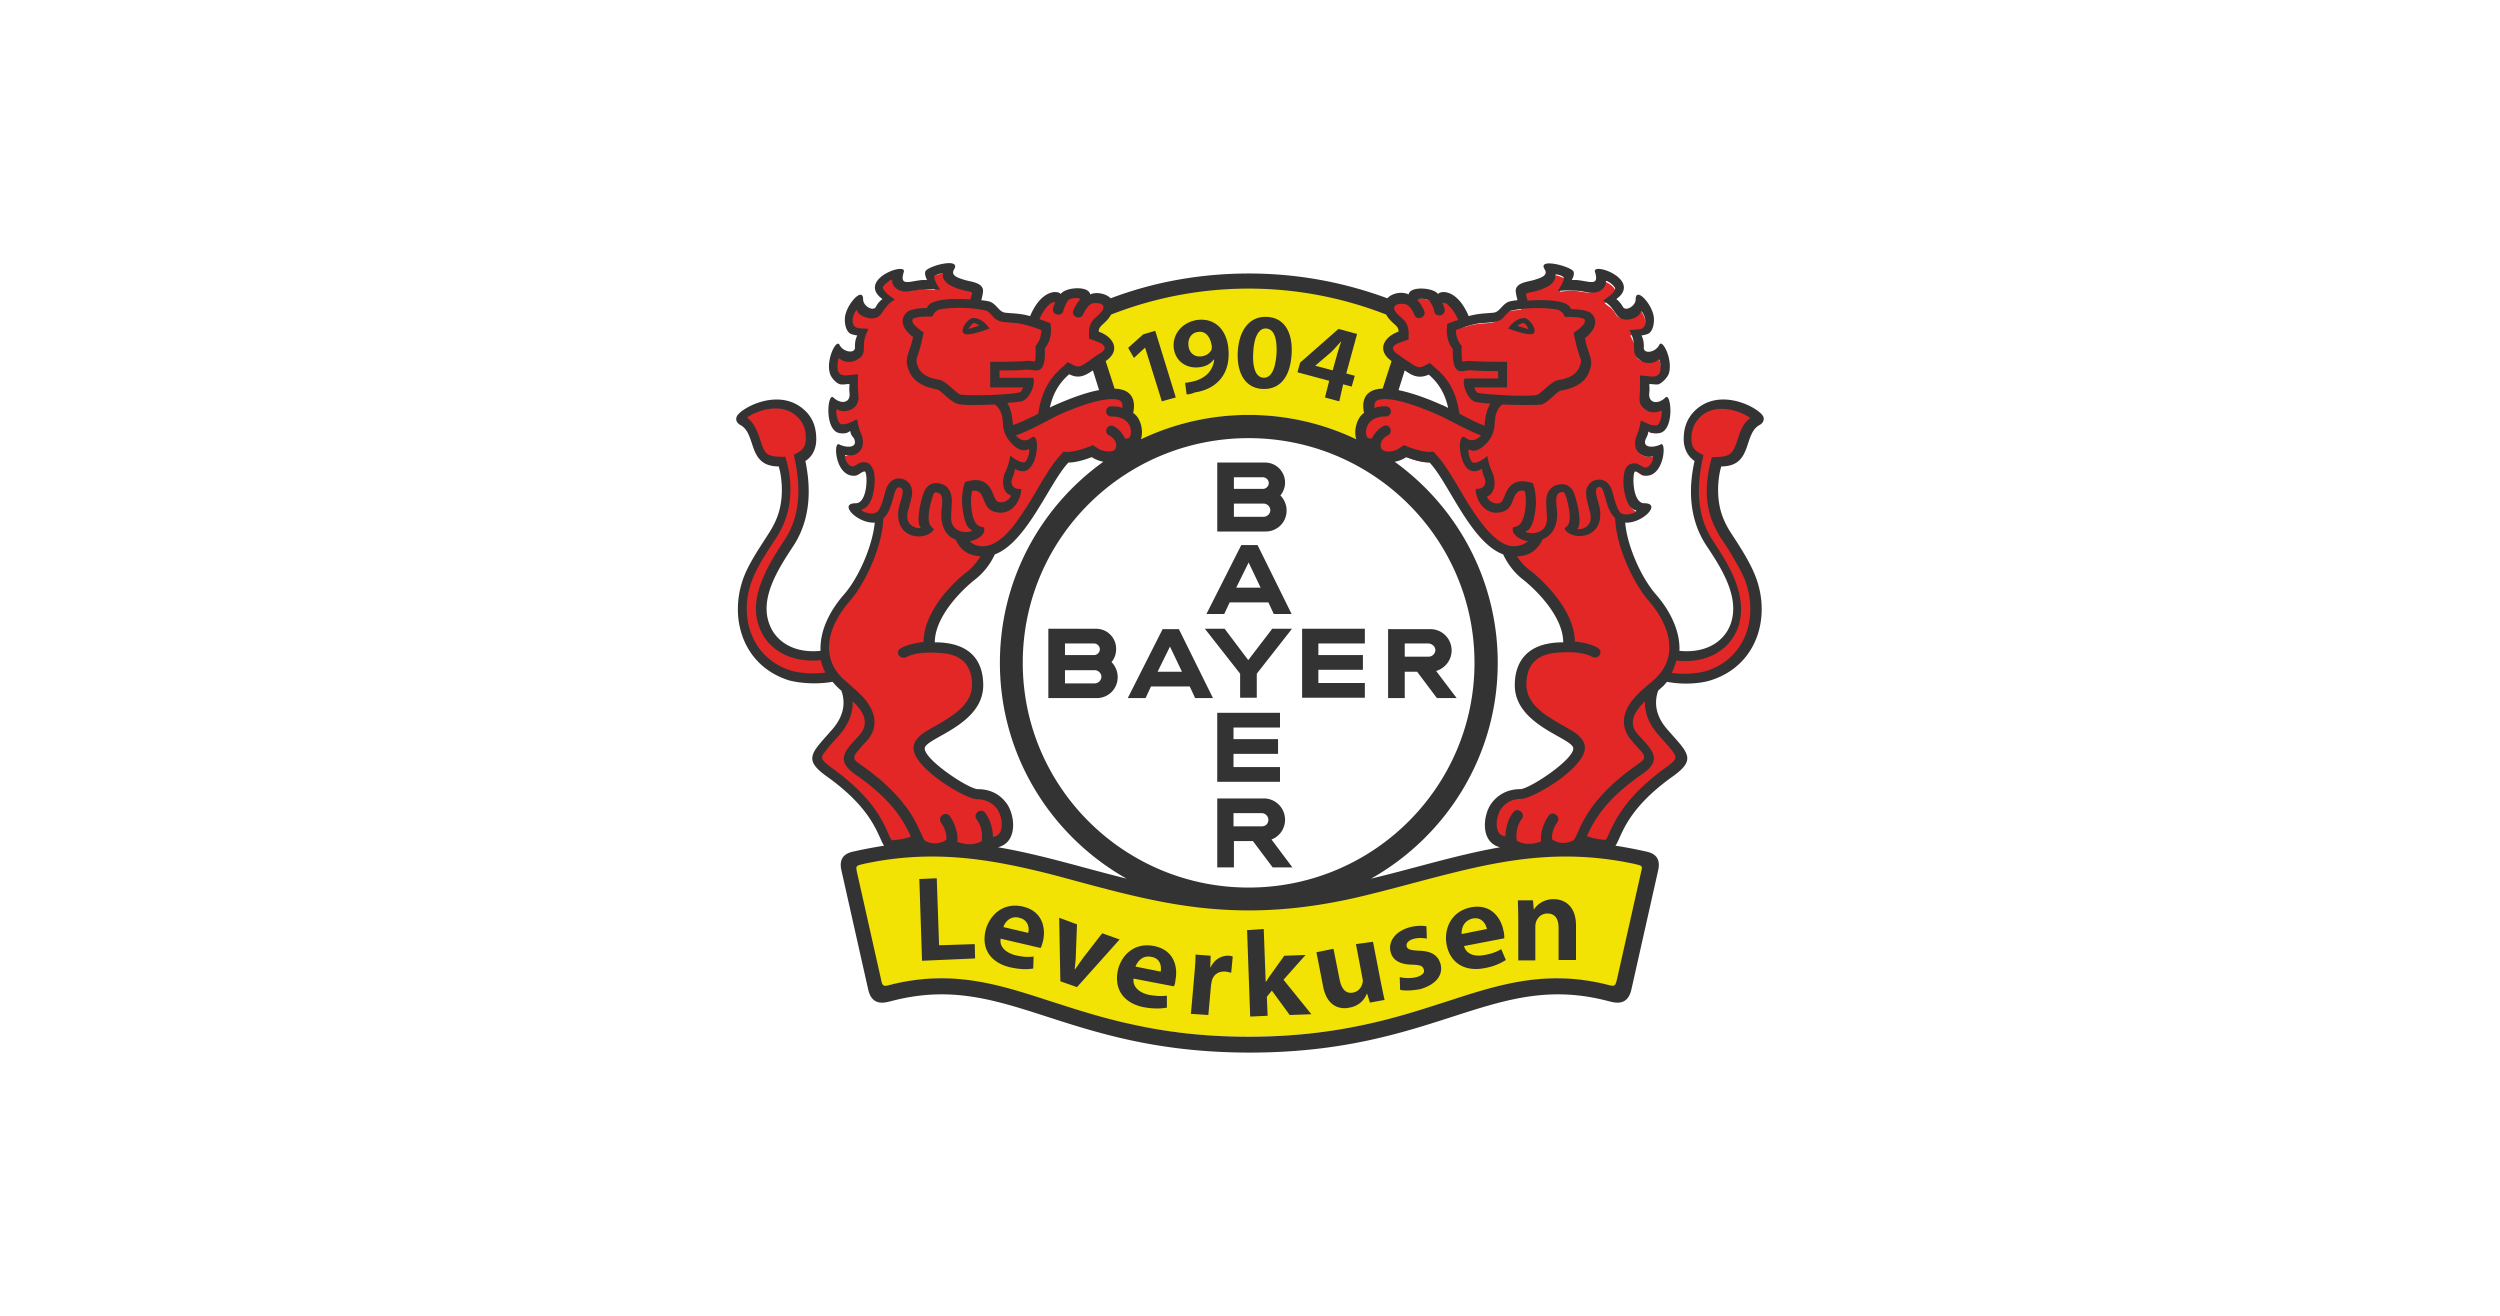 <svg xmlns="http://www.w3.org/2000/svg" viewBox="0 0 950 500"><path d="M0 500h950V0H0z" class="mono" style="fill:#fff"/><path d="M430.02 389.39c-12.514-2.65-23.114-6.183-32.83-9.275-18.991-6.183-35.627-11.189-57.563-6.183-4.417 1.03-6.036 1.03-7.067-3.386l-9.127-40.633c-.884-3.828.294-4.564 3.975-5.447 27.088-5.742 49.319-1.767 71.696 3.827 11.778 2.945 23.408 6.33 35.627 8.98 12.366 2.65 25.469 4.712 39.602 4.712 14.28 0 27.236-1.914 39.602-4.711 12.219-2.65 23.85-6.036 35.627-8.98 22.377-5.742 44.755-9.717 71.696-3.828 3.68.883 4.71 1.62 3.975 5.447l-9.128 40.633c-1.03 4.564-2.503 4.564-7.067 3.386-21.936-5.153-38.572 0-57.563 6.183-9.716 3.092-20.316 6.625-32.83 9.275s-26.94 4.564-44.46 4.564c-17.225 0-31.652-1.914-44.166-4.564m-.441-232.75-1.178-.736.294-1.325c.736-3.533.295-6.772-5.152-6.92h-1.325l-4.123-13.102 1.178-.884c3.828-2.65 2.945-6.036-2.208-7.802l-1.325-.442v-1.325c0-2.208 1.325-3.386 2.208-4.27.295-.147.442-.441.736-.588s.442-.442.736-.736c.442-.442.884-1.031 1.325-1.914l.295-.59.589-.294c16.34-6.477 34.302-9.863 52.999-9.863s36.51 3.533 52.999 9.863l.589.295.294.589c.442.736.883 1.325 1.325 1.914l.736.736c.295.294.442.441.736.589.884.883 2.209 2.06 2.209 4.269v1.325l-1.325.442c-5.153 1.766-6.036 5.152-2.209 7.802l1.178.884-4.122 13.103h-1.325c-5.447.147-6.036 3.386-5.153 6.919l.295 1.325-1.178.736c-1.62 1.03-3.092 5.006-2.208 7.803l1.472 4.27-4.122-1.915c-12.072-5.741-25.764-9.127-40.191-9.127s-27.972 3.238-40.191 9.127l-4.123 1.914 1.473-4.27c.883-2.944-.59-6.919-2.209-7.802" class="mono" style="fill:#f3e305;stroke-width:1.472"/><path d="m624.94 194.62-.442.442c-1.472 1.62-4.416 3.091-7.066 3.091h-2.209l.148 2.209c.883 9.274 6.477 21.789 12.072 28.266 5.741 6.624 8.686 13.69 8.391 20.169l-.147 1.766 1.767.147c10.894 1.03 18.402-4.122 21.2-11.483 4.122-11.189-3.975-23.26-9.423-31.505-7.213-10.747-6.036-23.114-4.416-30.769l.294-1.325-1.03-.736c-2.209-1.472-3.386-3.975-3.386-6.772 0-3.091.736-6.478 3.975-9.716s6.919-3.68 11.925-3.68c2.502 0 8.833 2.796 10.6 5.446v.295c0 .147-.148.294-.59.589-2.06 1.177-3.238 2.944-4.121 4.858-.737 1.62-1.178 3.533-1.914 5.3-1.178 3.091-2.65 5.3-7.656 5.3h-1.472l-.442 1.472c-.736 2.503-1.03 5.153-1.177 7.803-.295 7.95 1.766 13.397 4.71 18.255 1.031 1.619 2.65 3.975 4.27 6.625 1.62 2.502 3.239 5.447 4.564 8.244 7.066 15.164 2.355 33.713-14.87 39.013-2.796.883-8.98 1.766-15.457.589l-1.03-.148-.737.884c-.442.441-.736.883-1.178 1.325-.589.589-1.472 1.325-2.355 2.06l-.442.295-.147.59c-1.472 4.858-1.03 10.452 3.828 16.046 1.914 2.209 3.68 3.975 4.858 5.595 1.325 1.619 1.914 2.65 2.208 3.533.295 1.178.147 2.65-4.564 6.036-11.925 8.539-16.783 15.9-19.433 21.052-1.177 2.355-1.913 4.27-2.65 5.594-.588.884-.883 1.03-1.472 1.03-2.355-.146-5.741-.44-8.391-1.619l-1.62-.588-.883 1.472c-1.472 2.502-7.655 3.091-10.158 1.472l-.883-.589-.884.294c-5.005 1.914-8.538 1.62-10.6 1.031a7.8 7.8 0 0 1-2.208-1.03c-.147-.148-.442-.295-.442-.295-8.98-.736-9.716-9.864-5.741-14.869.883-1.03 3.533-4.417 9.275-4.417 3.827 0 22.083-11.336 22.083-17.372 0-1.325-.884-2.355-1.62-2.944-.736-.736-1.766-1.325-2.797-1.914-2.061-1.178-4.858-2.65-7.508-4.416-5.447-3.534-10.158-8.098-10.158-14.575 0-5.3 1.472-14.428 16.489-14.428h1.914v-1.914c0-10.747-10.894-21.494-16.194-25.47-2.356-1.766-5.006-4.71-6.772-8.538l-.295-.736-.736-.295c-5.594-1.914-10.453-8.244-15.164-15.458-2.355-3.68-4.416-7.36-6.477-10.6s-3.975-6.33-6.036-8.391l-.59-.59h-.883c-2.502 0-5.594-.882-8.244-1.913l-1.03-.442-.884.59c-4.71 3.238-10.01 1.177-10.158-1.62l-.147-1.767h-1.767c-2.65 0-3.827-1.62-3.975-4.122-.147-2.797 1.178-5.447 2.503-6.183l1.178-.736-.294-1.325c-.737-3.386-2.062-13.397 26.5-.884.736.295 1.619.737 2.502 1.178l3.68 1.767-.883-3.975c-1.177-5.006-3.386-9.717-8.097-13.691l-1.03-.883-1.178.588c-1.914.884-3.239.737-4.858 0-.884-.441-1.914-1.03-2.945-1.913-1.177-.884-2.502-1.767-3.975-2.798-3.974-2.797-3.091-6.183 2.062-7.95l1.325-.441v-1.325q0-1.545-.884-2.65c-.294-.295-.441-.59-.736-.884l-.736-.736c-.294-.147-.442-.441-.736-.736l-.736-.736c-.442-.589-.884-1.178-1.325-2.06-1.472-2.945 1.914-6.331 6.036-4.565l2.65-1.472s.147-.147.441-.147c.59-.295 1.62-.442 2.65-.295 2.503 0 4.27.884 4.564 1.325h3.239c-.147 0-.147.148-.294.295 0 0 .147 0 .441-.147.442 0 1.03 0 1.914.294 1.62.736 4.122 2.65 6.036 7.508l.589 1.62 1.62-.442a24.5 24.5 0 0 1 4.269-.883c.883-.147 4.27-.295 5.005-.442.884-.147 1.767-.589 2.356-1.03s1.03-1.03 1.472-1.325l1.178-1.178a4.5 4.5 0 0 1 1.03-.736c.148 0 1.178-.295 2.945-.442l2.208-.294-.589-2.062c-.147-.588-.294-1.325-.441-2.06 0-.295-.148-.59-.148-.884v-.294c.148-.295.442-.736 1.914-1.178s3.092-.736 4.122-1.03c.59-.148 1.325-.442 1.914-.59.59-.294 1.325-.588 1.914-1.03 1.325-1.03 2.061-2.65 1.178-4.564.442 0 .883.147 1.62.295 1.324.294 2.797.588 3.974 1.177.59.148 1.03.442 1.325.59.148 0 .148.146.148.146 0 .148 0 .295-.148.59-.147.441-2.208 4.122-2.208 4.122s3.975-.442 4.417-.442c.588 0 1.177 0 1.913.147 1.031.147 1.914.442 2.798.442.883.147 1.914.294 2.797 0 1.178-.295 2.208-1.03 2.503-2.503.147-.736.147-1.472 0-2.355.736.147 1.766.441 2.797.883 3.239 1.472 4.416 3.386 3.975 4.71-.442 1.031-1.914 2.062-1.914 2.062l-2.209 1.472 2.356 1.767c.147.147.294.147.442.441q.662.662 1.325 1.767c1.325 2.503 4.269 1.62 5.447 1.03 1.178-.736 2.502-2.06 2.944-3.827 1.472 1.62 2.945 4.27 3.092 6.183.147 1.62-.295 3.533-1.03 4.122-.295.147-1.767.442-2.062.442l-2.797.294s1.472 2.798 1.62 3.386.294 1.62.294 2.798c-.147 3.238 2.944 3.827 4.564 3.533 1.325-.147 2.65-.883 3.827-2.061.148.294.295.442.442.883.883 2.061 1.325 4.858.736 6.92-.294 1.177-2.061 2.797-2.503 2.944h-.736c-.294 0-.736 0-1.03-.147-.442 0-.884-.148-1.178-.148-1.767.148-2.208 1.178-2.061 2.356 0 .442.147.883.147 1.325s0 .883-.147 1.767c-.442 5.888 4.564 5.888 7.95 4.122.147.883.294 1.914.147 3.091 0 1.62-.294 3.24-.883 4.417s-1.178 1.62-1.767 1.767c-1.325.294-1.914 0-2.061-.148-2.503-1.325-3.239-.441-3.533 1.03 0 .295-.148.442-.148.884q-.22.442-.441 1.325c-1.472 2.945-.147 5.3 2.502 5.889 1.178.294 2.65.147 3.975-.295 0 .737-.147 1.767-.441 2.798-.884 3.091-2.503 5.005-4.711 4.71 0 0-.148 0-.295-.147-.294-.147-.441-.294-.736-.441-.294-.295-.736-.442-1.03-.736q-.662-.442-1.767-.442c-.589 0-1.767.442-2.208 1.914-.147.589-.295 1.178-.295 1.767-.147 1.325-.147 2.944.148 4.563s.588 3.386 1.472 4.859c.736 1.472 2.208 2.944 4.416 2.944.884-.442 1.03-.294 1.178-.294m-264.7-91.276c-.736 1.766-.147 3.386 1.325 4.416.589.442 1.325.736 1.914 1.03s1.178.442 1.914.59c1.03.294 2.65.588 4.122 1.03s1.767.883 1.914 1.178v.294c0 .295 0 .59-.147.884-.147.736-.295 1.472-.442 2.06l-.589 2.062 2.209.294c1.766.295 2.797.442 2.944.442.442.147.736.442 1.03.736.148.147.442.294.59.589l.588.589c.442.441.884.883 1.472 1.325s1.325.883 2.356 1.03c.736.148 4.122.295 5.005.442 1.325.147 2.798.442 4.27.883l1.62.442.588-1.62c2.061-4.858 4.417-6.919 6.036-7.508.883-.294 1.472-.441 1.914-.294.147 0 .294 0 .442.147 0-.147-.148-.147-.295-.294h3.24c.293-.442 2.06-1.325 4.563-1.325 1.178 0 2.061.147 2.65.294.294.147.442.295.442.295 6.919-.442 10.158 2.944 8.686 5.888-.442.884-.884 1.473-1.325 2.061-.295.295-.442.59-.737.737l-.736.736c-.294.294-.589.441-.736.736-.294.294-.589.589-.736.883-.442.736-.883 1.62-.883 2.65v1.325l1.325.442c5.152 1.914 6.036 5.3 2.06 7.95-1.471 1.03-2.796 1.914-3.974 2.797s-2.061 1.472-2.944 1.914c-1.62.883-2.945 1.03-4.859 0l-1.177-.59-1.03.884c-4.712 4.122-6.92 8.686-8.098 13.691l-.883 3.975 3.68-1.767c.883-.441 1.62-.736 2.503-1.177 28.708-12.514 27.236-2.356 26.5.883l-.295 1.325 1.178.736c1.325.736 2.503 3.386 2.503 6.183-.147 2.503-1.178 4.122-3.975 4.122h-1.62l-.147 1.767c-.294 2.797-5.447 4.858-10.158 1.62l-.883-.59-1.03.442c-2.65 1.03-5.742 1.914-8.245 1.914h-.883l-.589.59c-2.061 2.06-3.975 5.152-6.036 8.39s-4.122 7.067-6.478 10.6c-4.71 7.362-9.569 13.545-15.164 15.459l-.736.294-.294.736c-1.767 3.828-4.417 6.772-6.772 8.539-5.3 4.122-16.194 14.869-16.194 25.469v1.914h1.914c14.869 0 16.489 9.127 16.489 14.428 0 6.625-4.711 11.042-10.158 14.575-2.798 1.766-5.447 3.239-7.509 4.416-1.03.59-2.06 1.325-2.797 1.914s-1.62 1.62-1.62 2.945c0 6.036 18.256 17.372 22.084 17.372 5.594 0 8.391 3.238 9.275 4.416 3.975 5.006 3.239 14.133-4.27 14.133h-.736l-.736.736c-.147.148-.294.148-.442.295a7.8 7.8 0 0 1-2.208 1.03c-2.06.59-5.447.884-10.6-1.03l-.883-.295-.883.59c-2.503 1.619-8.686 1.177-10.158-1.473l-.884-1.472-1.62.589c-2.502 1.03-6.035 1.472-8.39 1.62-.59 0-1.031-.148-1.473-1.031-.736-1.325-1.472-3.24-2.65-5.595-2.65-5.152-7.508-12.514-19.433-21.052-4.71-3.386-4.858-4.858-4.564-6.036.295-.883.884-1.914 2.209-3.533s2.944-3.386 4.858-5.594c4.858-5.595 5.447-11.336 3.828-16.047l-.148-.59-.441-.294c-.884-.736-1.62-1.472-2.356-2.06-.441-.443-.883-.884-1.178-1.326l-.736-.883-1.03.147c-6.478 1.178-12.661.294-15.458-.589-17.225-4.71-21.936-23.408-14.87-38.424 1.326-2.797 2.945-5.594 4.565-8.244s3.238-5.006 4.269-6.625c2.944-4.858 5.006-10.305 4.711-18.255-.147-2.65-.442-5.3-1.178-7.803l-.441-1.472h-1.473c-4.858 0-6.477-2.208-7.655-5.3-.736-1.766-1.178-3.68-1.914-5.3-.736-1.766-1.914-3.68-4.122-4.858-.442-.294-.589-.442-.589-.589v-.294c1.767-2.798 8.097-5.447 10.6-5.447 5.153 0 8.686.441 11.925 3.68 3.092 3.092 3.975 6.478 3.975 9.717 0 2.797-1.178 5.3-3.386 6.772l-1.03.736.294 1.325c1.62 7.802 2.797 20.022-4.417 30.769-5.447 8.244-13.544 20.316-9.422 31.505 2.65 7.36 10.305 12.514 21.2 11.483l1.767-.147.147-1.914c-.295-6.478 2.65-13.544 8.391-20.17 5.595-6.477 11.19-18.99 12.072-28.265l.148-2.209h-2.209c-2.65.148-5.594-1.472-7.066-3.091l-.442-.442h.589c2.208 0 3.533-1.472 4.416-2.944.737-1.473 1.178-3.24 1.473-4.859.294-1.325.294-3.091.147-4.27 0-.588-.147-1.324-.295-1.766-.441-1.472-1.619-1.914-2.208-1.914-.736 0-1.325.295-1.766.442a4.5 4.5 0 0 0-1.03.736c-.295.147-.443.295-.737.442-.147.147-.294.147-.294.147-2.209.147-3.828-1.62-4.711-4.71-.295-1.031-.442-2.062-.442-2.798 1.325.442 2.797.589 3.975.294 2.65-.589 3.975-2.797 2.502-5.888-.294-.59-.441-.884-.441-1.325-.147-.295-.147-.59-.147-.884-.295-1.472-1.03-2.355-3.534-1.03-.147.147-.736.294-2.06.147-.59-.147-1.179-.589-1.767-1.767s-.884-2.797-.884-4.416c0-1.178 0-2.209.147-3.092 3.24 1.767 8.392 1.767 7.95-4.122 0-.736-.147-1.325-.147-1.767s0-.736.147-1.325c.148-1.177-.294-2.208-2.06-2.355-.295 0-.737 0-1.179.147h-1.913c-.59-.147-2.209-1.767-2.503-2.944-.589-2.061-.147-4.859.736-6.92l.442-.883c1.03 1.178 2.502 1.767 3.827 2.061 1.62.295 4.711-.294 4.564-3.533 0-1.325.147-2.208.295-2.797.147-.442 1.619-3.386 1.619-3.386l-2.797-.295c-.295 0-1.767-.294-2.061-.442-.736-.588-1.178-2.502-1.03-4.122.146-1.914 1.619-4.564 3.09-6.036.442 1.767 1.767 3.092 2.945 3.68 1.178.737 4.122 1.62 5.447-1.03q.663-1.325 1.325-1.766l.442-.442c0-3.239-1.472-4.27-1.767-5.447-.441-1.325.736-3.239 3.975-4.711a15 15 0 0 1 2.797-.883c-.147.883-.147 1.619 0 2.355.295 1.472 1.325 2.208 2.503 2.503.883.147 2.061.147 2.797 0 .884-.147 1.767-.295 2.798-.442.736-.147 1.472-.147 1.913-.147s4.417.442 4.417.442-1.914-3.534-2.208-4.123c-.147-.294-.147-.441-.147-.589h.147c.441-.294.883-.441 1.325-.588a31 31 0 0 1 3.975-1.178q1.325-.442 1.766-.442" class="mono" style="fill:#e22726;stroke-width:1.472"/><path d="M289.57 169.15c1.325 3.533 2.208 4.564 8.833 4.417 1.178 3.68 1.914 8.097 1.914 10.747.295 8.391-1.767 14.133-4.858 19.286-1.03 1.619-2.65 3.975-4.27 6.625-1.619 2.502-3.238 5.3-4.416 7.95-6.772 14.427-2.061 31.651 13.839 36.657 2.355.737 7.508 1.473 13.103.737a14.1 14.1 0 0 1-1.767-4.711c-11.63 1.177-20.316-4.123-23.408-12.515-2.355-6.183-1.178-12.514 1.178-18.108 2.208-5.594 5.594-10.747 8.391-15.016 6.773-10.158 5.89-22.23 3.534-32.388 2.208-1.177 4.564-2.06 4.564-6.183 0-2.944-.59-5.889-3.387-8.391-6.036-5.742-15.605-2.061-18.99.441 1.913 1.325 2.944 3.24 3.68 4.859.883 1.766 1.325 3.68 2.061 5.594zm78.91 36.511c1.178 1.178 2.797 1.914 5.006 1.914 5.005 0 10.01-4.711 15.31-12.955 2.65-3.828 5.006-8.097 7.214-11.778s4.564-7.361 6.92-9.864l1.177-1.325c4.417.59 11.19-2.502 11.19-2.502l1.766 1.177c1.472 1.03 3.533 1.325 5.153 1.178 1.325-.147 1.766-.883 1.914-1.914.294-2.06-1.473-3.533-2.65-4.122-2.356-1.178-.59-4.564 1.619-3.533 0 0 2.65 1.03 4.417 4.71 1.913.148 2.06-.883 2.208-2.06.294-2.356-1.178-6.33-7.361-6.33-2.503.146-2.797-3.681-.295-3.829 0 0 2.65-.147 4.417.59.295-1.767-.442-2.65-1.178-2.945-2.208-.883-8.244-.883-22.672 5.447-3.239 1.472-10.01 5.594-16.636 7.95 1.472 1.766 3.68 2.65 5.89.883 3.532-2.797 2.796 11.778-2.65 12.661-2.062.295-3.534-.883-3.534-.883s-.295 1.766-.736 2.797c-1.178 2.356-.736 5.153 3.091 4.858 0 4.564-3.975 10.894-10.6 8.54-4.71-1.62-2.797-8.687-7.95-7.804-.147 0-.736 2.503-.441 5.742.736 9.57 4.563 7.361 4.858 8.392.736 2.208-2.061 4.416-5.447 5.005zm4.122 5.742c-5.152-.295-7.95-2.945-9.422-6.33-2.797-1.031-5.005-3.534-5.447-8.098-.442-4.27 2.061-9.864-2.355-9.864-.737 0-1.473 3.386-1.914 5.006-2.209 10.305 2.797 7.508.883 9.716-3.239 3.68-14.133 2.945-12.955-7.802.294-3.092 3.386-8.834.147-8.834-2.208 0-1.914 8.245-5.889 11.778-.294 10.894-7.213 25.175-12.66 31.358-9.276 10.6-10.6 21.641-3.092 29.15 1.03 1.03 2.65 2.356 4.122 3.68 1.62 1.473 3.533 3.093 5.005 5.006 3.092 3.975 5.448 9.864.148 15.605-1.325 1.325-2.356 2.65-3.386 3.828-2.356 2.65-.737 3.533 1.325 5.006 8.833 6.183 13.986 11.63 17.519 16.489 1.766 2.355 2.944 4.563 3.974 6.624.884 1.914 1.767 3.681 2.503 5.3.589 1.03 5.153 2.65 8.539 0 .147-2.208-.736-4.563-2.061-6.477-1.472-2.209 1.766-4.564 3.386-2.356 1.767 2.503 3.239 6.478 2.797 9.717 3.68 1.325 6.772 1.177 9.275-.295.442-3.827-.589-6.477-1.914-8.244-1.62-2.208 1.62-4.564 3.239-2.503 1.767 2.356 2.944 5.89 2.944 9.128 2.209-.295 2.945-1.62 3.24-3.386.44-2.65-.59-5.889-1.767-7.361-.737-.884-2.945-3.534-7.509-3.534-4.269 0-24.144-11.778-24.144-19.433 0-2.355 1.62-3.827 2.356-4.563.883-.884 2.061-1.62 3.091-2.209 2.062-1.177 4.711-2.65 7.509-4.416 5.447-3.534 9.275-7.361 9.275-12.808 0-4.711-1.473-11.19-11.19-12.072-2.06-.147-9.127-.884-13.69 1.472-2.356 1.178-4.564-1.767-2.356-3.239 0 0 2.503-1.766 8.833-2.503 0-11.778 11.63-23.114 17.078-27.088 1.325-1.177 3.092-3.091 4.564-5.447zm-48.583 55.06c.147 4.122-1.325 8.538-5.152 12.955-1.914 2.208-3.681 3.974-4.859 5.594-2.355 2.944-2.502 3.386 2.061 6.772 12.22 8.833 17.225 16.194 20.022 21.79 1.767 3.68 2.356 5.74 3.092 5.74 1.472-.147 2.944-.294 4.71-.735a7.8 7.8 0 0 0 2.21-.737c-2.798-6.036-6.92-13.69-21.053-23.555-7.802-5.447-3.975-8.98 1.472-14.869 4.27-4.858 1.325-9.274-2.502-12.955zm64.777-119.25h-12.514v-9.717s10.011 0 12.955-.294c.736-.148 1.914-.148 3.386.147.148 0 .736 0 .736-.295.295-1.766.148-5.594.148-5.594s2.208-2.208 2.208-6.036c-3.386-1.325-6.92-2.355-9.57-2.65-1.03-.147-4.269-.294-5.005-.442-1.325-.147-2.208-.736-2.944-1.177-.59-.442-2.356-2.798-3.386-3.092-7.361-1.767-15.458-.883-17.372-.589-2.503.589-3.092 2.797-3.092 2.797-1.325 0-4.417 0-5.594.295-1.473.294-2.061.441-2.061 1.325 0 1.766 4.269 4.416 4.269 4.416s-.883 5.153-2.503 9.57c-.294 1.03-.294 1.766.442 3.68 1.178 2.65 3.975 4.122 7.803 4.711 2.797.442 6.33 4.858 8.097 5.595 1.03.441 7.802.294 10.305.294 5.152-.147 10.453-.589 12.219-1.03.736 0 1.177-1.178 1.472-1.914zm-10.747 6.477c-6.183.295-13.103.442-14.869-.441-3.533-1.914-5.447-4.859-7.214-5.3-3.974-.736-8.538-2.356-10.453-6.772-2.208-5.153 0-6.33 1.473-13.103-5.006-3.828-4.711-7.361-2.209-9.57 1.03-.883 4.417-1.472 7.509-1.472.883-3.533 9.863-3.68 16.489-3.239.147-.589.294-1.177.441-1.62.295-.882.295-1.177-1.178-1.471-3.091-.59-4.858-1.178-7.066-2.356-1.914-1.03-2.945-2.944-2.65-3.975.441-1.03-2.797 0-3.239.59-.589 1.03 2.208 5.152 2.208 5.152s-3.827-.295-6.183-.147c-3.386.147-5.447 1.03-7.803.736-2.797-.295-4.416-2.503-4.269-4.122.147-1.03-3.68 1.766-3.533 2.797.147.883 1.325 2.355 4.563 4.416-5.447 3.24-4.122 7.067-8.833 7.214-1.325 0-5.152-1.03-5.447-2.944-.294-1.178-2.797 3.239-1.325 5.594.736 1.178 1.62 1.03 5.595 1.325-1.62 3.092-1.767 4.564-1.767 7.214 0 2.503-.736 3.386-2.797 4.564-1.325.883-4.564 1.325-6.478-.59-.589-.588-1.03 3.534-.589 4.712s1.178 1.767 3.092 1.767c2.944-.148 4.564-.737 4.564-.148-.148 1.62-.148 4.122.147 8.245.294 4.563-4.711 6.624-8.097 4.858-.884-.442 0 5.447 1.62 5.594 3.09.295 5.888-2.502 6.035-1.62.736 4.712 1.767 5.154 2.061 7.51.736 5.299-4.564 6.771-6.33 5.888-1.325-.589.441 5.153 3.091 4.122.884-.442 2.209-1.472 3.386-1.472 1.914 0 3.092.736 3.975 3.239.442 1.325.59 4.122.148 6.919-.295 1.767-.59 3.533-1.62 5.3-.589 1.03-1.62 2.061-2.65 2.355-1.766.442 2.945 2.65 5.3 1.178 1.914-1.03 3.239-8.244 3.68-9.127 1.178-2.798 3.092-3.68 4.712-3.68 2.355 0 4.269 1.471 4.858 3.68.441 1.472.147 3.091-.147 3.974-.148 1.031-1.178 4.564-1.325 5.153-1.325 6.33 5.594 6.478 4.858 5.742-1.03-1.178-.883-4.859 0-8.833.147-.884 1.03-4.123 1.767-5.448 1.177-1.913 2.797-2.502 3.827-2.502 5.447 0 6.33 4.27 6.33 6.772 0 1.03-.294 5.447-.294 6.33 0 7.361 9.422 5.447 7.803 4.711-1.914-.883-2.944-3.68-3.533-9.127-.442-4.417.736-8.98 1.177-9.128 3.828-1.178 7.656-1.325 10.011 3.386.59 1.178 1.178 3.24 1.914 3.828 1.62 1.325 4.711 0 5.447-2.061-3.533-1.03-3.68-6.036-2.06-9.275.735-1.472 1.324-3.533 1.766-5.889.589.59 3.828 2.945 5.447 2.503 1.178-.442 2.503-5.595 1.178-4.858-2.797 1.472-6.036-1.914-7.214-3.534-.589-.883-2.061-2.65-2.208-6.183-.147-2.355-.442-5.3-3.092-7.36zm16.49 3.534c.883-6.33 3.09-12.514 9.274-17.814l1.914-1.767 2.356 1.178c1.325.589 1.913.589 3.091 0 .736-.442 1.62-.884 2.797-1.767s2.503-1.914 4.123-2.797c2.944-1.914 1.766-3.386-1.473-4.564l-2.797-1.03v-2.209c0-3.533 1.62-5.005 2.945-6.183.294-.294 2.944-2.355 2.502-3.827-.441-1.767-4.122-1.178-4.122-1.178-1.62.441-2.944 2.944-3.533 4.122-1.03 2.503-4.859.883-3.68-1.62 0 0 1.03-2.355 2.502-3.974-.147-.884-3.386-.59-4.417.147-.883 1.178-1.62 2.944-1.914 3.975-.441 2.65-4.416 1.914-3.974-.736 0 0 .294-1.178.883-2.356-1.914-.147-4.122 2.208-6.036 6.478 1.472.441 2.797 1.03 4.122 1.472.736 3.533 0 7.067-2.061 9.57 0 3.68.294 8.98-3.975 8.39-.883-.146-2.503-.294-3.386-.294-3.092.442-7.655.295-9.864.295v2.797h12.661c1.325 1.325-.883 8.244-4.416 8.98-1.03.148-2.945.442-5.3.59 1.766 2.797 1.914 6.33 2.208 8.39 3.386-1.177 6.625-2.796 9.57-4.269zm160.03 0c2.944 1.472 6.035 3.238 9.569 4.563.147-2.06.441-5.594 2.208-8.391-2.356-.147-4.27-.442-5.3-.589-3.533-.589-5.742-7.508-4.417-8.98h12.661v-2.798c-2.208 0-6.772 0-9.863-.294-.884-.147-2.503.147-3.387.294-4.122.59-3.974-4.71-3.974-8.391-2.062-2.503-2.65-6.183-2.062-9.57 1.325-.588 2.65-1.03 4.123-1.472-1.914-4.269-4.123-6.624-6.036-6.477.589 1.178.883 2.355.883 2.355.442 2.65-3.533 3.386-3.975.736-.147-1.03-.883-2.797-1.914-3.975-1.03-.736-4.416-1.03-4.416-.147 1.472 1.62 2.502 3.975 2.502 3.975 1.03 2.503-2.65 3.975-3.68 1.62-.442-1.178-1.767-3.681-3.533-4.123 0 0-3.681-.589-4.123 1.178-.441 1.472 2.356 3.68 2.503 3.828 1.472 1.178 2.944 2.797 2.944 6.183v2.208l-2.797 1.03c-3.239 1.031-4.416 2.503-1.472 4.565 1.472 1.03 2.797 2.06 4.122 2.797 1.178.883 2.061 1.472 2.797 1.766 1.178.59 1.767.59 3.092 0l2.356-1.177 1.913 1.766c6.184 5.006 8.392 11.19 9.275 17.52zm16.34-3.534c-2.65 2.061-2.797 5.153-2.944 7.509-.147 3.386-1.62 5.3-2.208 6.183-1.178 1.62-4.564 5.005-7.214 3.533-1.325-.736 0 4.417 1.178 4.858 1.619.59 4.858-1.914 5.447-2.502.441 2.355 1.03 4.416 1.766 5.888 1.62 3.24 1.472 8.245-1.914 9.57.736 2.06 3.828 3.386 5.447 2.06.737-.588 1.325-2.65 1.914-3.827 2.356-4.71 6.184-4.564 10.011-3.386.295.147 1.62 4.564 1.178 9.128-.589 5.447-1.766 8.391-3.533 9.127-1.62.736 7.803 2.65 7.803-4.71 0-.884-.295-5.3-.295-6.331 0-2.503.736-6.772 6.33-6.772 1.031 0 2.65.588 3.828 2.502.736 1.178 1.472 4.417 1.767 5.447.883 3.975 1.03 7.656 0 8.834-.736.736 6.183.588 4.858-5.742-.147-.589-1.178-4.27-1.325-5.153s-.441-2.502-.147-3.975c.589-2.208 2.503-3.68 4.858-3.68 1.62 0 3.534.883 4.711 3.68.442 1.03 1.767 8.098 3.68 9.128 2.356 1.325 7.067-.736 5.3-1.178-1.03-.294-2.06-1.325-2.65-2.355-.883-1.767-1.324-3.534-1.619-5.3-.441-2.797-.147-5.595.147-6.92.737-2.502 2.062-3.238 3.975-3.238 1.178 0 2.503 1.178 3.386 1.472 2.65 1.03 4.417-4.711 3.092-4.122-1.914.736-7.067-.59-6.33-5.89.294-2.207 1.325-2.796 2.06-7.507.148-.736 2.945 1.914 6.037 1.62 1.62-.148 2.502-6.037 1.62-5.595-3.387 1.766-8.392-.295-8.098-4.859.294-4.269.147-6.772.147-8.244 0-.589 1.62 0 4.564.147 1.914 0 2.65-.589 3.092-1.766s0-5.3-.59-4.711c-2.06 1.914-5.152 1.472-6.477.589-1.914-1.178-2.797-2.062-2.797-4.564 0-2.65-.295-4.122-1.767-7.214 3.975-.294 4.711-.147 5.595-1.325 1.472-2.208-1.03-6.772-1.325-5.594-.442 2.06-4.123 3.091-5.448 2.944-4.71-.147-3.386-3.975-8.833-7.214 3.092-2.06 4.417-3.533 4.564-4.416.147-1.178-3.68-3.828-3.533-2.798.147 1.62-1.325 3.828-4.27 4.123-2.355.294-4.416-.59-7.802-.737-2.356-.147-6.184.148-6.184.148s2.798-4.122 2.209-5.153c-.295-.589-3.534-1.767-3.239-.589.294 1.03-.736 2.945-2.65 3.975-2.208 1.178-3.975 1.767-7.067 2.356-1.472.294-1.472.588-1.177 1.472.147.441.294 1.03.441 1.62 6.625-.443 15.605-.295 16.49 3.238 3.09 0 6.477.589 7.507 1.472 2.503 2.061 2.65 5.742-2.208 9.57 1.325 6.919 3.68 7.95 1.472 13.102-1.914 4.417-6.33 6.036-10.453 6.773-1.766.294-3.68 3.386-7.213 5.3-1.914.294-8.98.294-15.164 0zm-10.747-6.477c.295.736.884 1.914 1.472 2.06 1.767.442 7.067.737 12.22 1.031 2.65.147 9.274.147 10.304-.294 1.767-.736 5.3-5.153 8.098-5.595 3.827-.589 6.624-2.06 7.802-4.71.884-1.915.884-2.798.442-3.681-1.62-4.417-2.503-9.57-2.503-9.57s4.417-2.797 4.27-4.416c0-1.03-.59-1.03-2.062-1.325-1.325-.294-4.269-.294-5.594-.294 0 0-.589-2.356-3.092-2.798-1.913-.441-10.01-1.177-17.372.442-.883.147-2.797 2.65-3.386 3.092-.736.588-1.766 1.03-2.944 1.177-.736.148-4.122.442-5.006.442-2.65.294-6.183 1.325-9.569 2.65 0 3.828 2.208 6.036 2.208 6.036s-.147 3.828.148 5.594c0 .295.441.442.736.295 1.472-.295 2.65-.147 3.386-.147 2.944.294 12.955.294 12.955.294v9.717zm64.924 119.25c-3.827 3.827-6.772 8.244-2.502 12.808 5.447 5.888 9.274 9.422 1.472 14.869-14.28 9.863-18.255 17.666-21.052 23.555.589.294 1.325.441 2.208.736 1.767.441 3.386.589 4.711.736.736 0 1.178-2.061 3.092-5.742 2.797-5.447 7.802-12.955 20.022-21.789 4.563-3.239 4.269-3.827 2.06-6.772-1.324-1.62-2.944-3.386-4.858-5.594-3.827-4.27-5.3-8.686-5.152-12.808zm-48.583-55.06c1.472 2.355 3.239 4.122 4.859 5.3 5.3 4.122 16.93 15.31 17.078 27.088 6.33.588 8.833 2.502 8.833 2.502 2.208 1.62 0 4.564-2.356 3.239-4.564-2.355-11.63-1.62-13.69-1.472-9.717.883-11.19 7.36-11.19 12.072 0 5.447 3.828 9.422 9.275 12.808 2.797 1.766 5.447 3.239 7.508 4.416 1.03.59 2.209 1.325 3.092 2.209.736.736 2.355 2.208 2.355 4.564 0 7.802-19.875 19.433-24.144 19.433-4.71 0-6.772 2.65-7.508 3.533-1.178 1.472-2.208 4.71-1.766 7.36.294 1.62 1.03 3.092 3.238 3.387 0-3.239 1.03-6.772 2.945-9.128 1.62-2.208 4.858.295 3.239 2.503-1.325 1.62-2.356 4.417-1.914 8.244 2.502 1.473 5.594 1.62 9.275.295-.442-3.092 1.03-7.214 2.797-9.717 1.472-2.208 4.858.147 3.386 2.356-1.325 1.766-2.208 4.27-2.061 6.477 3.239 2.65 7.95 1.03 8.539 0 .883-1.619 1.619-3.386 2.502-5.3q1.546-3.09 3.975-6.624c3.534-4.859 8.686-10.305 17.52-16.49 2.06-1.472 3.68-2.355 1.324-5.005-1.03-1.178-2.208-2.355-3.386-3.828-5.3-5.741-2.944-11.778.147-15.605 1.473-1.913 3.386-3.68 5.006-5.005 1.472-1.325 3.091-2.503 4.122-3.68 7.508-7.362 6.183-18.403-3.092-29.15-5.447-6.184-12.366-20.465-12.66-31.359-3.975-3.386-3.681-11.778-5.89-11.778-3.091 0-.147 5.742.148 8.834 1.178 10.747-9.717 11.483-12.955 7.802-1.914-2.208 3.091.442.883-9.716-.294-1.62-1.178-5.006-1.914-5.006-4.416 0-1.914 5.595-2.355 9.864-.442 4.564-2.797 7.067-5.447 8.097-1.767 3.68-4.564 6.33-9.717 6.478zm4.122-5.742c-3.386-.589-6.183-2.65-5.741-5.005.147-1.031 3.975 1.177 4.858-8.392.295-3.239-.294-5.742-.442-5.742-5.152-.883-3.238 6.184-7.95 7.803-6.624 2.356-10.6-3.975-10.6-8.539 3.828.148 4.27-2.65 3.092-4.858-.442-1.03-.736-2.797-.736-2.797s-1.62 1.178-3.533.883c-5.447-.736-6.183-15.458-2.65-12.66 2.208 1.766 4.416.735 5.889-.884-6.478-2.503-13.397-6.625-16.636-7.95-14.428-6.33-20.464-6.33-22.672-5.447-.737.294-1.473 1.178-1.178 2.944 1.766-.736 4.416-.589 4.416-.589 2.503.148 2.356 3.975-.294 3.828-6.183 0-7.508 4.122-7.361 6.33.147 1.178.294 2.209 2.208 2.062 1.767-3.534 4.417-4.711 4.417-4.711 2.355-1.178 3.975 2.355 1.62 3.533-1.179.589-2.945 2.061-2.65 4.122.146.883.588 1.62 1.913 1.914 1.62.294 3.68-.147 5.153-1.178l1.766-1.178s6.773 3.092 11.19 2.503l1.177 1.325c2.356 2.503 4.711 6.183 6.92 9.864s4.563 7.803 7.213 11.778c5.447 8.097 10.453 12.955 15.311 12.955 2.503-.147 4.123-.884 5.3-1.914zm78.91-36.511c.737-1.767 1.178-3.68 1.914-5.447.736-1.62 1.767-3.533 3.68-4.858-3.385-2.503-12.954-6.184-18.99-.442-2.65 2.503-3.386 5.447-3.386 8.391 0 4.123 2.355 5.006 4.564 6.184-2.356 10.158-3.24 22.083 3.533 32.388 2.797 4.269 6.183 9.422 8.391 15.016s3.386 11.925 1.178 18.108c-3.091 8.391-11.63 13.839-23.408 12.514-.442 1.619-1.03 3.238-1.766 4.71 5.594.737 10.747 0 13.103-.735 15.9-5.006 20.464-22.23 13.839-36.658-1.325-2.65-2.945-5.448-4.417-7.95-1.62-2.65-3.239-5.006-4.27-6.625-3.091-5.153-5.3-10.894-4.858-19.286.147-2.797.736-7.067 1.914-10.747 6.625 0 7.508-1.03 8.98-4.564zm-185.06 224.8c17.372 0 31.652-1.914 44.02-4.564 12.513-2.65 22.965-6.183 32.682-9.275 18.991-6.183 36.216-11.483 58.594-6.183 3.975 1.03 3.975 1.03 4.711-1.914l9.128-40.633c.589-2.355.589-2.355-2.503-3.091-26.647-5.742-48.583-1.767-70.813 3.827-11.778 2.945-23.408 6.33-35.627 9.128-12.514 2.797-25.764 4.71-40.044 4.71-14.428 0-27.53-1.913-40.044-4.71-12.219-2.65-23.85-6.036-35.627-9.128-22.377-5.594-44.313-9.569-70.813-3.827-2.944.736-2.944.736-2.502 3.091l9.127 40.633c.59 2.945.736 2.945 4.711 1.914 22.525-5.3 39.602 0 58.594 6.183 9.717 3.092 20.17 6.625 32.683 9.275 12.072 2.65 26.352 4.564 43.724 4.564zm-46.374-60.066c-28.708-16.194-48.14-46.816-48.14-82.002 0-31.505 15.457-59.33 39.307-76.407-1.472-.294-3.091-.883-4.416-1.767-2.65 1.03-6.036 2.062-8.833 2.062-7.214 7.508-15.753 30.327-27.972 34.89-1.914 4.123-4.711 7.362-7.361 9.423-5.3 4.122-15.458 14.28-15.458 23.997 16.489 0 18.402 10.453 18.402 16.34 0 15.312-22.23 20.023-22.23 23.998 0 4.416 16.783 15.458 20.169 15.458 6.624 0 9.716 3.827 10.747 5.152 3.386 4.27 4.71 15.016-3.092 16.93 16.489 2.798 32.241 7.803 48.877 11.925zm141.04-82.002c0 35.186-19.433 65.807-48.14 82.002 16.635-3.975 32.387-8.98 49.023-11.925-7.802-1.914-6.477-12.661-3.091-16.93 1.03-1.325 4.27-5.153 10.747-5.153 3.386 0 20.169-11.042 20.169-15.458 0-3.975-22.23-8.686-22.23-23.997 0-5.741 1.914-16.34 18.402-16.34 0-9.717-10.158-19.876-15.458-23.998-2.65-2.06-5.447-5.3-7.361-9.422-12.366-4.564-20.758-27.383-27.972-34.89-2.797 0-6.183-1.031-8.833-2.062a11.6 11.6 0 0 1-4.417 1.767c23.702 17.078 39.161 44.902 39.161 76.407zm-180.49 0c0 47.11 38.424 85.388 85.83 85.388s85.828-38.277 85.828-85.388-38.424-85.388-85.829-85.388-85.829 38.13-85.829 85.388m145.16-111.15-2.355 7.508c4.122.884 9.422 2.503 16.34 5.595.884.294 1.62.736 2.504 1.177-1.03-4.71-3.092-8.98-7.361-12.66-3.68 1.619-6.036.588-9.128-1.62zm-116.16 7.508-2.355-7.508c-3.092 2.208-5.594 3.239-8.98 1.472-4.27 3.68-6.331 7.95-7.361 12.661.883-.441 1.766-.883 2.502-1.178 6.772-2.944 12.072-4.71 16.194-5.447zm109.09-28.708c-16.194-6.33-33.86-9.864-52.263-9.864s-36.069 3.534-52.263 9.864c-2.06 3.68-4.71 3.975-4.71 6.478 5.447 1.914 8.685 7.066 2.65 11.189l3.386 10.453c7.36.294 7.95 5.3 7.066 9.275 2.65 1.62 4.122 6.477 2.945 10.01 12.366-5.888 26.352-9.274 40.927-9.274 14.722 0 28.56 3.386 40.927 9.275-1.178-3.534.441-8.539 2.944-10.011-.883-3.975-.295-8.98 7.067-9.275l3.386-10.453c-5.89-4.122-2.798-9.275 2.65-11.19.147-2.502-2.65-2.796-4.711-6.477zm-104.67-6.183c16.341-6.183 34.008-9.422 52.558-9.422s36.216 3.386 52.558 9.422c1.914-2.061 5.595-2.65 8.098-1.472.441-3.239 9.422-2.65 11.189-.147.883-1.325 7.213-2.062 11.63 8.391 1.619-.442 3.091-.736 4.563-.883.884-.147 4.123-.295 5.006-.442 2.208-.294 3.091-3.092 5.594-4.122.442-.147 1.62-.442 3.386-.589-.294-1.325-.883-3.386-.589-4.27.737-2.65 5.153-2.797 7.214-3.533 2.356-.736 5.153-1.62 3.68-3.975-2.796-4.416 9.57-1.177 10.895.737.736 1.177-.59 3.386-.59 3.386s1.62-.148 3.24.147c4.122.589 7.213 1.914 5.594-3.239-1.03-3.386 12.955 1.178 10.747 7.214-.589 1.766-2.65 3.091-2.65 3.091s1.325.884 2.503 2.945c1.03 1.914 4.858-.295 4.858-2.797 0-5.153 6.478 1.914 6.92 6.919.147 1.767-.148 4.564-1.767 5.889-.736.589-2.945.883-2.945.883s1.03 1.62.884 4.564c-.148 2.65 4.563 1.914 5.888-1.03 1.178-2.356 5.153 5.446 3.681 10.746-.442 1.62-2.65 3.828-3.975 4.27-1.472.294-3.533-.442-3.533.147.147 1.178.147 1.767 0 3.386-.295 3.68 3.386 4.27 6.183 1.472 2.208-2.06 3.533 12.661-2.356 13.544-3.533.59-3.974-1.178-4.122-.589s-.147 1.178-.883 2.503c-1.914 3.975 3.092 3.68 5.594 2.356 2.209-1.178 1.325 12.514-6.036 11.925-1.472-.148-2.355-1.62-3.68-1.62-1.178 0-1.325 12.072 3.386 12.072 6.92 0-.736 7.803-7.214 7.361.736 8.98 6.183 21.052 11.63 27.236 5.889 6.772 9.275 14.428 8.98 21.494 10.306 1.03 17.079-3.68 19.434-10.158 3.68-10.158-3.534-21.347-9.128-29.738-7.655-11.483-6.33-24.439-4.564-32.24-2.797-1.915-4.122-5.006-4.122-8.245 0-3.533.736-7.508 4.417-11.042 9.274-8.686 23.408-1.325 25.616 2.061.736 1.03.441 2.65-1.178 3.533-6.33 3.386-2.503 15.753-14.575 15.753-.736 2.356-1.03 4.859-1.178 7.361-.295 7.656 1.62 12.661 4.417 17.225 2.06 3.24 6.33 9.422 8.833 15.016 7.36 15.753 2.502 35.774-16.047 41.663-3.092 1.03-9.717 1.914-16.636.59-.442.44-.884 1.03-1.325 1.471-.59.59-1.325 1.178-2.061 1.914-1.473 4.27-1.178 9.275 3.386 14.575 7.802 8.98 11.483 11.336 2.208 17.961-17.961 12.808-19.286 22.525-21.789 26.352 3.828.59 7.655 1.325 11.63 2.209 1.914.441 5.889 1.472 4.564 7.213l-10.158 45.197c-1.472 6.625-6.478 5.006-8.833 4.417-43.724-11.483-64.777 19.58-136.18 19.58s-92.454-31.063-136.18-19.58c-2.356.589-7.361 2.208-8.834-4.417l-10.158-45.197c-1.325-5.741 2.65-6.772 4.564-7.213a179 179 0 0 1 11.63-2.209c-2.502-3.827-3.827-13.544-21.789-26.352-9.275-6.625-5.594-8.98 2.209-17.96 4.563-5.3 4.858-10.306 3.386-14.576-.736-.589-1.473-1.325-2.061-1.914-.442-.441-.884-1.03-1.325-1.472-6.92 1.178-13.544.295-16.636-.589-18.55-5.889-23.408-25.91-16.047-41.663 2.65-5.594 6.919-11.63 8.98-15.016 2.797-4.564 4.71-9.569 4.417-17.225-.148-2.502-.442-5.005-1.178-7.36-12.072 0-8.245-12.367-14.575-15.754-1.62-.883-1.914-2.355-1.178-3.533 2.208-3.386 16.34-10.747 25.616-2.061 3.68 3.386 4.417 7.508 4.417 11.042 0 3.386-1.325 6.478-4.123 8.244 1.62 7.95 2.945 20.758-4.563 32.241-5.595 8.539-12.955 19.727-9.128 29.738 2.355 6.478 9.128 11.19 19.433 10.158-.295-7.066 2.944-14.575 8.98-21.494 5.447-6.183 10.747-18.255 11.63-27.236-6.477.442-14.133-7.36-7.213-7.36 4.71 0 4.563-12.073 3.386-12.073s-2.209 1.472-3.68 1.62c-7.51.588-8.392-13.103-6.037-11.925 2.503 1.325 7.508 1.619 5.595-2.356-1.178-1.325-1.178-1.914-1.325-2.503-.148-.736-.59 1.178-4.123.59-5.888-1.031-4.563-15.606-2.355-13.545 2.797 2.65 6.478 2.209 6.183-1.472-.147-1.62-.147-2.061 0-3.386 0-.589-2.061.147-3.533-.147s-3.534-2.503-3.975-4.27c-1.472-5.152 2.503-13.103 3.68-10.747 1.325 2.798 5.89 3.534 5.89 1.03-.148-2.944.882-4.563.882-4.563s-2.208-.294-2.944-.883c-1.62-1.325-1.914-4.122-1.767-5.89.442-5.005 6.92-12.071 6.92-6.918 0 2.502 3.827 4.71 4.858 2.797 1.03-2.061 2.503-2.945 2.503-2.945s-2.061-1.325-2.65-3.091c-2.209-6.036 11.778-10.6 10.747-7.214-1.62 5.153 1.472 3.828 5.594 3.239 1.62-.295 3.239-.147 3.239-.147s-1.178-2.209-.589-3.386c1.178-2.062 13.544-5.3 10.894-.737-1.472 2.356 1.325 3.24 3.68 3.975 2.062.736 6.478.884 7.214 3.534.295.883-.294 3.091-.589 4.269 1.767.147 2.945.442 3.387.589 2.502 1.03 3.386 3.828 5.594 4.122.736.147 3.975.295 5.005.442 1.473.147 2.945.441 4.564.883 4.417-10.453 10.747-9.716 11.63-8.391 1.767-2.65 10.747-3.24 11.19.147 2.208-1.03 5.888-.442 7.802 1.472zm77.732 25.616 6.625 1.767 1.767-6.33c.442-1.473.883-3.093 1.472-4.565h-.147c-1.325 1.473-2.356 2.65-3.68 3.975zm9.128 13.544-5.447-1.472 1.62-6.33-12.073-3.24 1.03-3.68 14.576-12.808 7.066 1.914-4.122 15.016 3.239.883-1.178 4.122-3.239-.883zm-28.855-8.98c2.944.147 4.564-3.092 5.006-9.128.294-6.036-1.031-9.422-3.975-9.57-2.65-.147-4.564 2.945-4.859 8.981-.441 6.33 1.178 9.57 3.828 9.717m-.294 4.269c-6.773-.294-9.864-6.33-9.423-14.133.442-7.95 4.27-13.544 11.042-13.25 7.067.294 9.864 6.478 9.423 13.986-.442 8.244-3.975 13.691-11.042 13.397m-24.586-21.641c-2.503.294-3.975 2.65-3.534 5.447.295 2.356 2.061 4.122 4.859 3.828 2.06-.295 3.238-1.325 3.827-2.503.147-.294.147-.736.147-1.325-.441-3.092-2.06-6.036-5.3-5.447m-4.27 23.702-.589-4.417c.736 0 1.472-.147 2.797-.441 2.062-.442 3.975-1.325 5.448-2.65 1.619-1.472 2.65-3.534 2.797-5.742h-.147c-1.178 1.62-2.945 2.65-5.448 2.945-4.71.588-8.98-2.062-9.716-7.067-.736-5.153 2.944-10.011 8.833-10.894 6.772-.883 10.894 3.68 11.778 9.864.736 5.447-.442 9.716-2.944 12.66-2.209 2.65-5.595 4.417-9.717 5.006a7.1 7.1 0 0 1-3.091.736zm-9.422 2.65-6.33-20.316h-.148l-4.122 3.828-2.208-3.828 5.741-5.153 4.564-1.325 7.803 25.322zm-71.549-29.738c-.147 0-1.325 1.03-1.914 2.208.736-.147 2.503-.736 4.122-1.325-.589-.294-1.325-.883-2.208-.883m6.036 2.061s-8.244 3.239-9.716 1.914c-1.767-1.62 1.913-5.889 3.386-5.889 3.827-.147 6.33 3.975 6.33 3.975m197.13 0s2.503-3.975 6.183-3.975c1.472 0 5.153 4.27 3.386 5.889-1.472 1.178-9.569-1.914-9.569-1.914m5.889-2.061c-.883 0-1.62.442-2.356 1.03 1.62.59 3.386 1.031 4.123 1.325-.295-1.325-1.473-2.355-1.767-2.355m-2.061 241.88v-15.458c0-2.797-.147-5.006-.147-7.067h5.741l.295 3.386h.147c.883-1.472 3.386-3.827 7.36-3.827 4.417 0 8.54 2.797 8.54 10.01V364.8h-6.625v-12.22c0-3.238-1.178-5.446-4.27-5.446-2.355 0-3.68 1.62-4.27 3.091a6.3 6.3 0 0 0-.294 1.767v12.955h-6.477zm-226.57.442-1.03-31.063 6.624-.295.883 25.47 13.544-.442.148 5.447zm45.049-4.859-15.164-3.533c-.59 3.239 2.208 5.447 5.741 6.33 2.65.59 4.564.737 6.772.442l-.147 4.564c-2.502.442-5.3.294-8.686-.442-7.655-1.766-11.042-7.213-9.422-13.986 1.325-5.447 6.33-10.894 14.133-9.127 7.656 1.766 8.833 8.391 7.656 13.25-.295 1.178-.59 2.06-.884 2.502zm-14.133-7.95 9.422 2.209c.442-1.472.294-4.859-3.386-5.742-3.386-.883-5.447 1.62-6.036 3.533m21.2-3.533 6.772 2.503-.442 11.483c0 2.061-.294 3.828-.441 5.594h.147a299 299 0 0 1 3.239-4.564l7.066-9.127 6.625 2.355-16.194 18.108-6.33-2.208zm43.577 26.058-15.311-2.944c-.442 3.239 2.355 5.447 5.889 6.183 2.65.442 4.71.589 6.772.294v4.564c-2.503.442-5.3.442-8.686-.147-7.656-1.472-11.336-6.772-10.011-13.691 1.03-5.447 5.888-11.189 13.839-9.57 7.655 1.473 9.127 8.098 8.097 12.956 0 .883-.295 1.914-.59 2.355zm-14.575-7.508 9.57 1.914c.293-1.62.146-5.006-3.534-5.595-3.386-.736-5.3 1.767-6.036 3.681m21.052 17.961 1.325-15.016c.294-3.386.441-5.447.441-7.508l5.742.441-.147 4.417h.147c1.472-3.239 4.417-4.564 6.92-4.417.588 0 .883.148 1.472.295l-.59 6.183a39 39 0 0 0-1.913-.442c-2.945-.294-4.859 1.178-5.447 3.534-.148.441-.148 1.03-.295 1.472l-1.03 11.483zm27.677-32.241.736 20.022h.147c.589-.883 1.178-1.914 1.767-2.65l5.152-7.214 8.097-.294-8.391 9.422 10.6 13.103-8.244.294-6.772-9.275-1.914 2.356.294 7.214-6.625.294-1.178-32.83zm41.516 4.858 2.944 15.164c.589 2.797 1.03 5.153 1.472 6.92l-5.594 1.03-1.03-3.386h-.148c-.589 1.62-2.355 4.564-6.625 5.3-4.27.883-8.686-1.03-10.01-8.244l-2.503-12.808 6.477-1.325 2.356 11.778c.736 3.533 2.355 5.447 5.153 4.858 2.208-.442 3.238-2.208 3.533-3.68.147-.442.147-1.031 0-1.62l-2.503-13.103zm10.305 18.255-.147-4.858c1.472.442 4.416.589 6.477 0 2.356-.736 3.092-1.767 2.65-2.944-.441-1.325-1.325-1.62-4.27-1.767-5.005 0-7.507-1.914-8.243-4.564-1.178-3.975 1.472-7.95 6.919-9.57 2.65-.735 5.153-.735 6.625-.44l.147 4.71c-1.178-.294-3.386-.441-5.3.147-1.767.59-2.65 1.62-2.355 2.798s1.619 1.472 4.71 1.619c4.564.147 7.067 1.62 8.098 4.858 1.177 3.975-1.178 7.803-7.509 9.717-3.091.589-5.888.736-7.802.294m39.602-19.58-15.311 2.945c.883 3.238 4.27 4.122 7.802 3.386 2.65-.442 4.564-1.178 6.331-2.209l1.767 4.123c-2.062 1.325-4.711 2.502-8.098 3.091-7.655 1.472-13.103-2.06-14.428-8.98-1.03-5.447 1.325-12.514 9.275-14.133 7.656-1.472 11.483 4.122 12.366 8.98.295 1.178.295 2.209.295 2.797zm-16.194-1.62 9.57-1.913c-.295-1.62-1.768-4.711-5.448-3.975-3.533.883-4.27 3.975-4.122 5.889m-86.565-169.16h11.042c1.178 0 2.208-1.03 2.208-2.207s-1.03-2.209-2.208-2.209H468.89zm0 10.6h11.336c1.325 0 2.502-1.177 2.502-2.502s-1.177-2.503-2.502-2.503H468.89zm17.666-8.096a8.13 8.13 0 0 1 2.355 5.741 7.917 7.917 0 0 1-7.95 7.95H462.56v-26.205h18.108a7.603 7.603 0 0 1 7.656 7.656c0 1.914-.736 3.533-1.767 4.858zm4.27 45.049h-6.773l-2.061-4.417H467.27l-2.061 4.417h-6.772l13.25-26.205h6.183zm-16.342-19.58-4.71 9.57h9.274zm8.98 25.175h7.509L477.576 256v9.127h-6.33V256l-13.398-17.078h7.508l8.98 11.925zm35.187 0v5.594h-17.666v4.417h16.93v5.594h-16.93v5.006h17.666v5.594H494.8v-26.205zm19.875 16.34h-4.711v10.012h-6.33v-26.205h16.046c4.564 0 8.097 3.68 8.097 8.097 0 3.68-2.503 6.772-5.889 7.803l7.803 10.305h-7.508zm4.416-10.746h-9.127v5.005h9.127c1.325 0 2.503-1.178 2.503-2.502s-1.178-2.356-2.503-2.503zm-82.002 20.758h-6.772l-2.061-4.417h-14.722l-2.061 4.417h-6.772l13.25-26.205h6.183zm-16.34-19.58-4.712 9.57h9.275zm-39.898 3.239h11.042c1.178 0 2.208-1.03 2.208-2.209s-1.03-2.208-2.208-2.208h-11.042zm0 10.747h11.336c1.325 0 2.503-1.178 2.503-2.503s-1.178-2.503-2.503-2.503h-11.336zm17.666-8.098a8.13 8.13 0 0 1 2.356 5.742 7.917 7.917 0 0 1-7.95 7.95h-18.402v-26.352h18.108a7.603 7.603 0 0 1 7.655 7.655c0 1.914-.589 3.68-1.766 5.006zm64.041 19.286v5.595h-17.666v4.416h16.93v5.595h-16.93v5.005h17.666v5.595h-23.85v-26.205zm-4.416 40.633c0-1.325-1.178-2.502-2.503-2.502h-10.747v5.005h10.747c1.472 0 2.503-1.03 2.503-2.502M462.56 329.61v-26.205h17.666c4.563 0 8.097 3.681 8.097 8.098 0 3.386-2.061 6.33-5.153 7.508l7.95 10.6h-7.508l-7.509-10.011h-7.213v10.01z" style="fill:#333;stroke-width:1.472"/></svg>